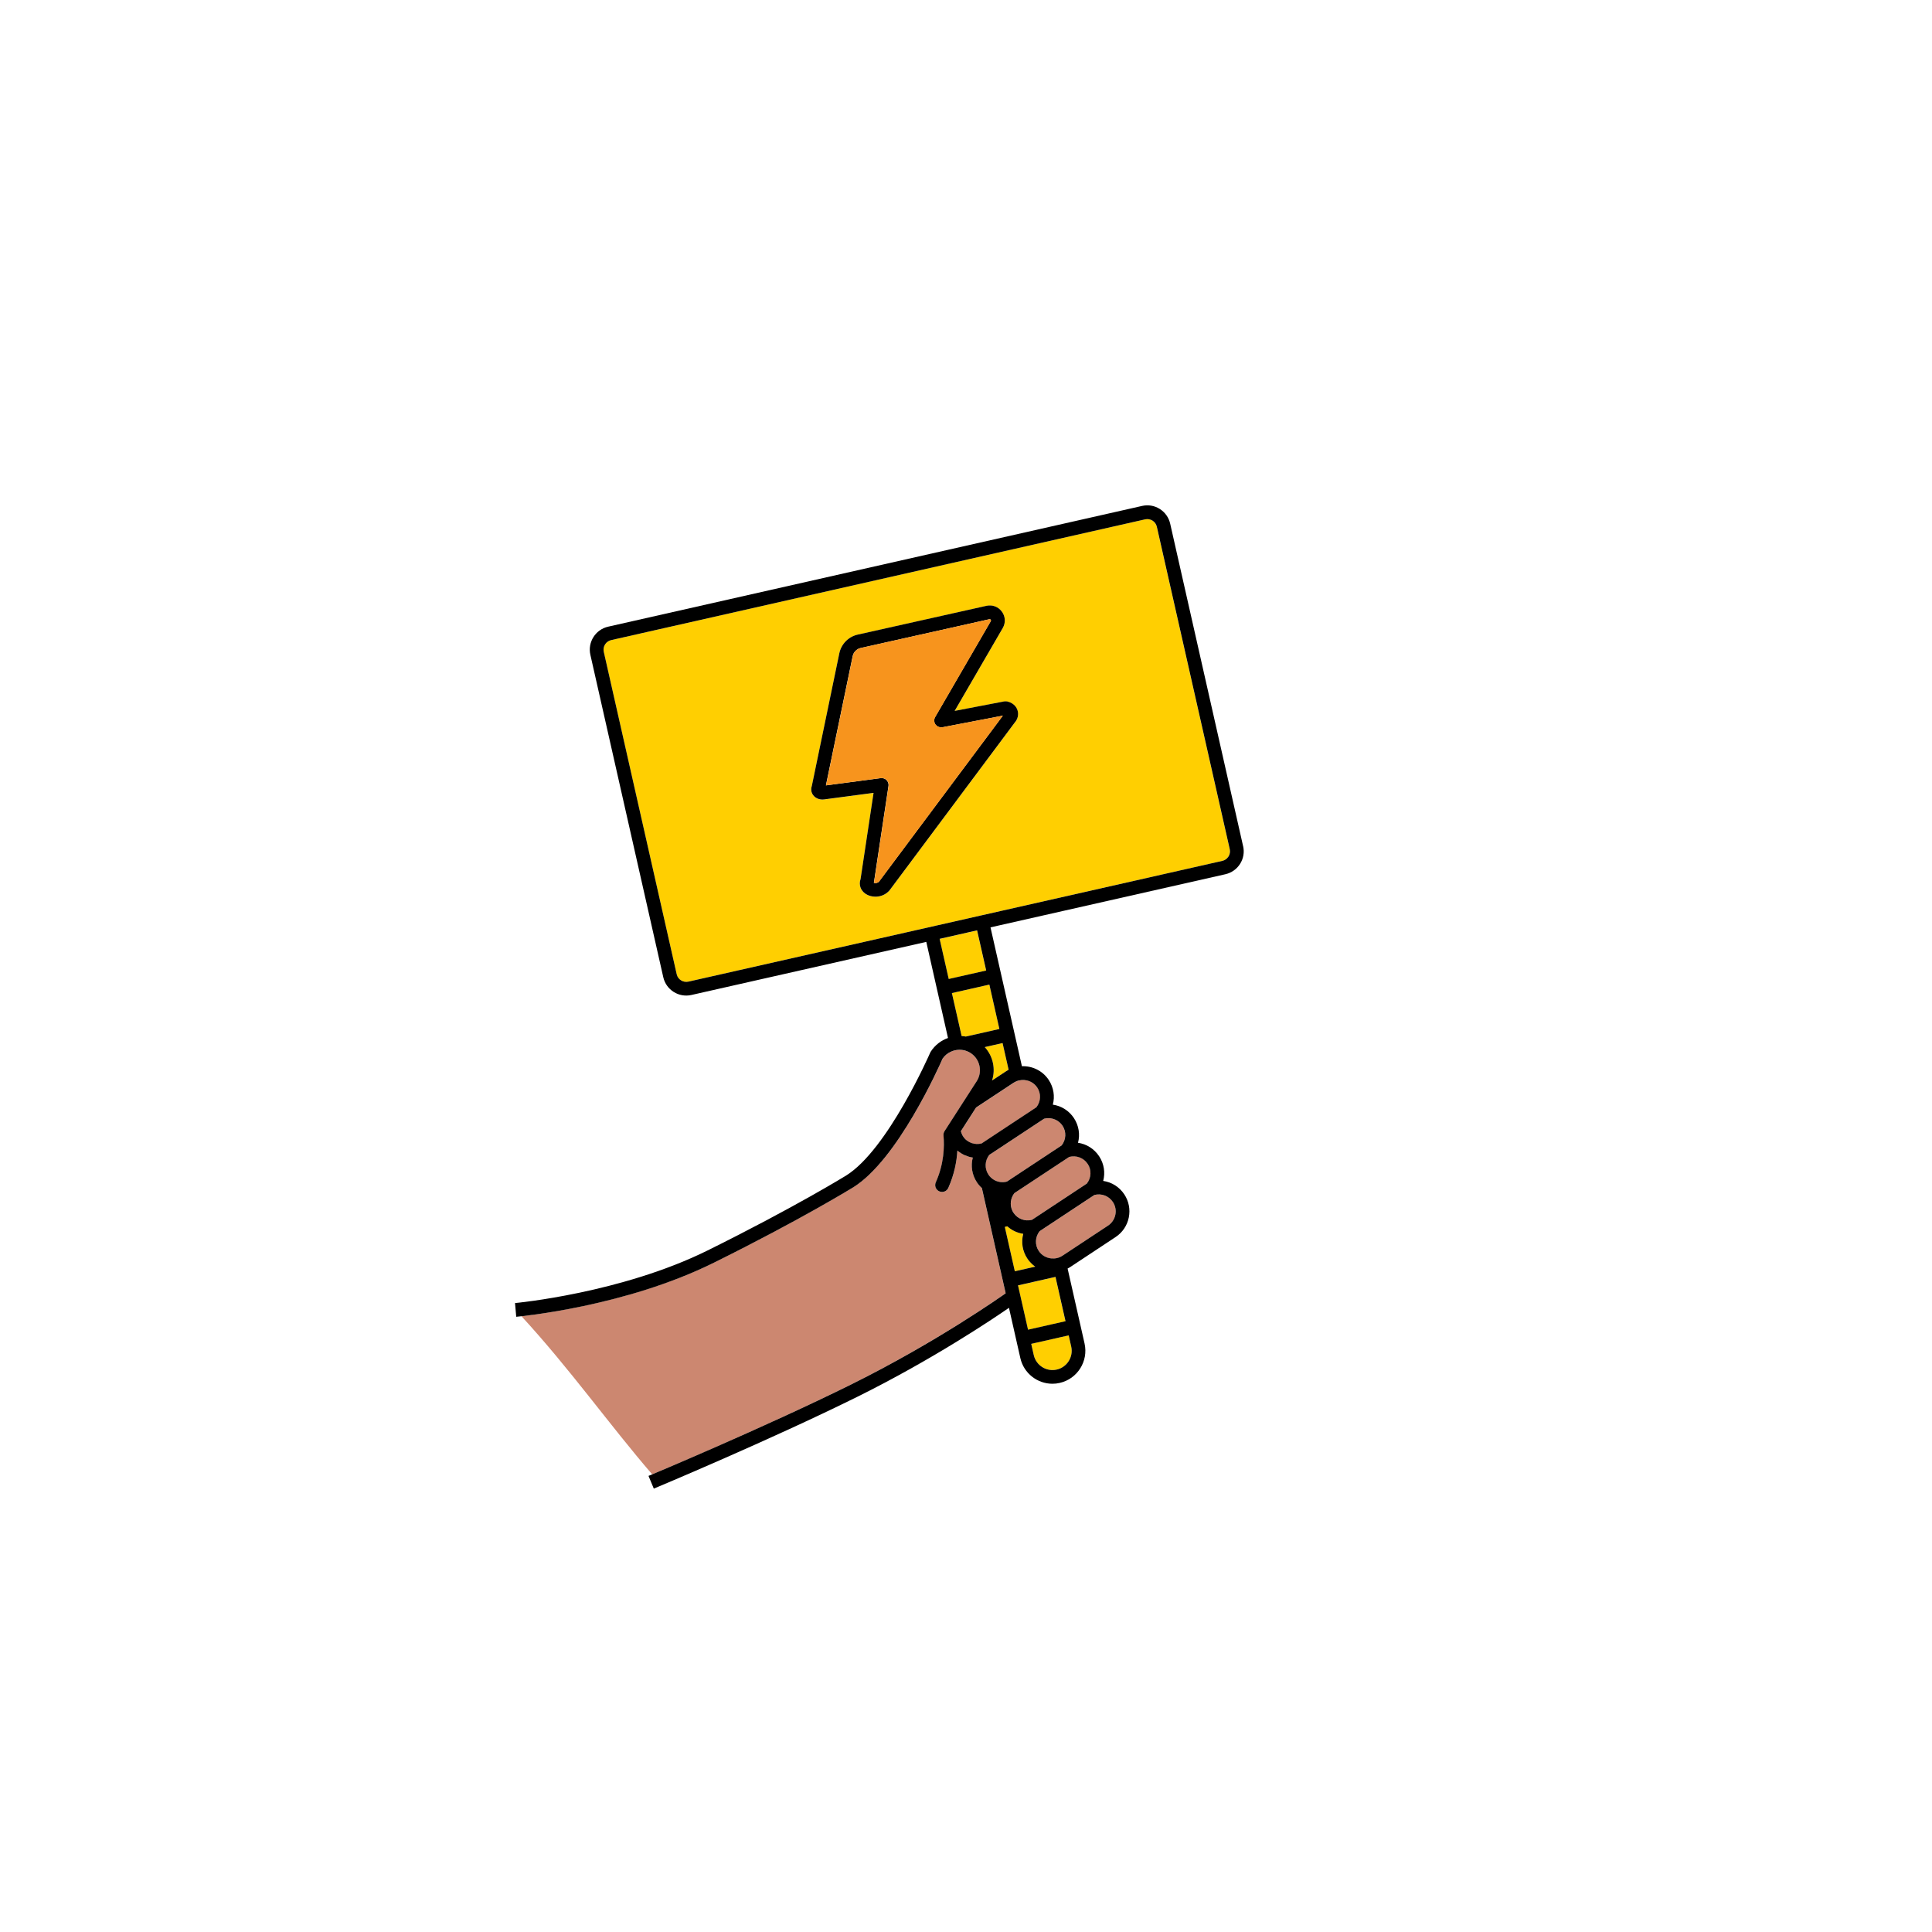 <?xml version="1.0" encoding="UTF-8"?>
<svg id="Layer_1" data-name="Layer 1" xmlns="http://www.w3.org/2000/svg" viewBox="0 0 540 540">
  <defs>
    <style>
      .cls-1 {
        fill: #ffcf01;
      }

      .cls-2 {
        fill: #cc8770;
      }

      .cls-3 {
        fill: #f7941d;
      }
    </style>
  </defs>
  <path class="cls-2" d="M276.25,328.32c1.13,1.7,3.17,2.46,5.16,1.95l14.37-9.5h0s.95-.63.95-.63c1.25-1.62,1.35-3.8.23-5.51-.18-.27-.39-.51-.62-.74-.05-.05-.11-.1-.16-.15,0,0,0,0,0,0-.22-.2-.46-.38-.71-.53,0,0-.02-.01-.03-.02h0c-.29-.17-.6-.31-.92-.41,0,0,0,0,0,0,0,0,0,0,0,0-.01,0-.03,0-.04,0-.3-.1-.61-.16-.93-.19-.28-.03-.57-.04-.85-.02-.02,0-.03,0-.05,0-.28.02-.57.06-.85.14l-15.33,10.13c-1.25,1.62-1.35,3.81-.23,5.51Z"/>
  <path class="cls-2" d="M283.3,338.98c1.13,1.7,3.18,2.46,5.16,1.95l15.33-10.13c1.25-1.62,1.36-3.81.23-5.51-1.13-1.7-3.18-2.46-5.16-1.95l-15.33,10.13c-1.25,1.62-1.35,3.8-.23,5.51Z"/>
  <path class="cls-2" d="M269.61,314.55l-1.03,1.61c.06.26.14.51.24.76.11.26.23.51.39.75,1.13,1.71,3.18,2.46,5.16,1.95l13.17-8.7h0s2.16-1.43,2.16-1.43c1.25-1.62,1.36-3.8.23-5.51-.19-.28-.41-.53-.64-.76-.04-.03-.07-.07-.11-.1-.24-.21-.49-.41-.75-.57-.12-.08-.25-.14-.38-.2,0,0,0,0,0,0-.16-.08-.32-.15-.49-.21-.02,0-.05-.01-.07-.02,0,0,0,0,0,0-.04-.01-.07-.02-.11-.03-.16-.05-.33-.1-.49-.13-.2-.04-.41-.07-.62-.08,0,0,0,0,0,0,0,0-.02,0-.02,0-.23-.01-.45,0-.68.01h0s-.05,0-.08,0c-.23.02-.46.06-.69.12-.25.06-.49.14-.73.24,0,0,0,0,0,0-.25.1-.5.23-.74.39l-10.49,6.93-3.21,4.99Z"/>
  <path class="cls-2" d="M311.05,335.96c-1.13-1.71-3.17-2.46-5.16-1.95l-15.33,10.13c-1.25,1.62-1.35,3.8-.23,5.51,1.45,2.19,4.42,2.8,6.61,1.35l12.75-8.43c1.06-.7,1.79-1.78,2.05-3.03.25-1.25,0-2.52-.69-3.58Z"/>
  <path class="cls-1" d="M277.28,302.01l3.92-2.59c.23-.15.47-.29.71-.42l-1.69-7.45-4.98,1.13c1.12,1.23,1.92,2.73,2.28,4.41.36,1.66.26,3.35-.24,4.93Z"/>
  <path class="cls-1" d="M278.86,334.18l.05.22c.02-.07.02-.13.04-.2-.03,0-.06-.01-.09-.02Z"/>
  <rect class="cls-1" x="263.77" y="261.09" width="10.73" height="11.5" transform="translate(-52.23 65.94) rotate(-12.74)"/>
  <path class="cls-1" d="M279.33,287.6l-2.8-12.4-10.47,2.37,2.72,12.01c.39.02.78.07,1.17.14l9.38-2.12Z"/>
  <path class="cls-1" d="M288.79,353.59c-.11-.09-.22-.18-.32-.28-.16-.15-.31-.31-.46-.47-.08-.09-.16-.17-.24-.26-.22-.26-.43-.54-.63-.83-1.39-2.1-1.76-4.6-1.14-6.9-1.65-.24-3.2-.97-4.46-2.1l-.7.16,2.8,12.4,5.71-1.29s-.08-.05-.12-.08c-.15-.11-.3-.23-.45-.35Z"/>
  <path class="cls-1" d="M288.94,378.74c.65,2.89,3.53,4.7,6.42,4.05s4.7-3.53,4.05-6.42l-.71-3.14-10.47,2.37.71,3.14Z"/>
  <polygon class="cls-1" points="263.41 203.26 280.29 200.03 280.29 200.03 263.41 203.26"/>
  <path class="cls-1" d="M323.33,147.22c-.16-.71-.59-1.32-1.21-1.71-.62-.39-1.35-.51-2.06-.35l-149.24,33.75c-1.47.33-2.4,1.8-2.07,3.27l20.38,90.12c.33,1.47,1.8,2.39,3.27,2.07l61-13.79,20.72-4.69h0s5.45-1.23,5.45-1.23l.3-.07,61.76-13.97c.71-.16,1.32-.59,1.71-1.21.39-.62.52-1.35.36-2.06l-20.38-90.13ZM283.59,202.02l-34.95,46.84c-.04.06-.09.11-.14.16-1.06,1.14-2.47,1.63-3.81,1.63-1,0-1.96-.27-2.7-.76-1.47-.96-2.02-2.57-1.46-4.18l3.63-24.08-13.82,1.83c-1.23.16-2.41-.3-3.07-1.2-.55-.74-.68-1.67-.37-2.53l7.69-37.1c.54-2.6,2.57-4.66,5.16-5.24h0l35.96-8.04c1.65-.37,3.3.25,4.31,1.62,1,1.37,1.1,3.13.25,4.59l-13.44,23.16,13.82-2.65c.23-.05.47-.05.7,0,1.48.27,2.62,1.19,3.04,2.47.39,1.19.09,2.49-.8,3.5Z"/>
  <path class="cls-1" d="M245.52,246.55c-.2.15-.42.22-.6.25.18-.03.39-.1.6-.25Z"/>
  <path class="cls-1" d="M262.14,203.05c-.17-.09-.32-.21-.46-.36.14.14.29.26.46.36Z"/>
  <path class="cls-1" d="M276.55,173.08s.02,0,.02,0c0,0-.02,0-.02,0l-35.96,8.04c-.28.06-.55.17-.79.3.24-.14.51-.24.79-.3l35.96-8.04Z"/>
  <path class="cls-1" d="M261.39,200.42l15.55-26.81s0-.02.01-.02c0,0,0,.02-.01.02l-15.55,26.81Z"/>
  <path class="cls-1" d="M244.24,246.75s.02-.09.03-.13c0,.04-.02.09-.03.13.12.04.3.08.5.07.05,0,.12,0,.19-.02-.07.01-.13.02-.19.02-.21.01-.38-.03-.5-.07Z"/>
  <path class="cls-1" d="M246.19,217.49l-15.33,2.03,3.74-18.06-3.74,18.06,15.33-2.03c.15-.02.3-.02.45,0-.15-.02-.3-.01-.45,0Z"/>
  <path class="cls-1" d="M276.97,173.31s-.02-.06-.04-.09c-.04-.05-.07-.08-.11-.11.04.02.07.06.11.11.02.03.03.06.04.09Z"/>
  <path class="cls-1" d="M248.21,218.67c.13.31.18.66.13,1l-2.76,18.3,2.76-18.3c.05-.34,0-.69-.13-1Z"/>
  <rect class="cls-1" x="285.81" y="357.93" width="10.73" height="12.7" transform="translate(-73.18 73.2) rotate(-12.74)"/>
  <path d="M281.35,196.05c-.23-.04-.47-.04-.7,0l-13.82,2.65,13.44-23.16c.85-1.47.76-3.23-.25-4.59-1-1.37-2.65-1.98-4.31-1.62l-35.96,8.04h0c-2.6.58-4.62,2.64-5.16,5.24l-7.69,37.1c-.31.86-.17,1.79.37,2.53.67.9,1.85,1.36,3.07,1.2l13.82-1.83-3.63,24.08c-.56,1.61,0,3.23,1.46,4.18.74.48,1.7.76,2.7.76,1.34,0,2.74-.49,3.81-1.63.05-.05.09-.11.14-.16l34.95-46.84c.9-1.01,1.19-2.31.8-3.5-.42-1.28-1.56-2.2-3.04-2.47ZM228.75,220.27h.01-.01ZM280.29,200.03l-34.65,46.43s-.08.06-.12.09c-.2.15-.42.22-.6.25-.07.01-.13.02-.19.02-.21.01-.38-.03-.5-.07.01-.04.02-.09.03-.13s.02-.09.03-.13l1.28-8.51,2.76-18.3c.05-.34,0-.69-.13-1-.09-.23-.22-.45-.4-.63-.11-.11-.22-.2-.35-.28-.12-.08-.26-.14-.4-.19-.14-.05-.28-.08-.43-.09-.15-.02-.3-.01-.45,0l-15.33,2.03,3.74-18.06,3.74-18.06c.06-.28.16-.55.29-.8s.3-.47.5-.67.42-.37.66-.51c.24-.14.51-.24.79-.3l35.96-8.04s.02,0,.02,0c.03,0,.08-.01.13,0,.03,0,.07.02.11.04s.07.06.11.11c.02.03.03.06.04.09.05.13.02.23-.01.28,0,0,0,.02-.01.02l-15.55,26.81c-.38.65-.34,1.46.09,2.07.05.08.13.13.19.2.14.14.29.26.46.36.38.21.83.3,1.28.22l16.88-3.24h0Z"/>
  <path class="cls-3" d="M262.14,203.05c-.17-.09-.32-.21-.46-.36-.06-.07-.14-.12-.19-.2-.44-.61-.47-1.42-.09-2.07l15.55-26.81s0-.02.01-.02c.03-.05.06-.15.01-.28-.01-.03-.02-.06-.04-.09-.04-.05-.07-.08-.11-.11s-.07-.04-.11-.04c-.06-.01-.1,0-.13,0,0,0-.02,0-.02,0l-35.96,8.04c-.28.06-.55.17-.79.3-.25.14-.47.31-.66.51-.2.2-.36.42-.5.67s-.23.52-.29.8l-3.74,18.06-3.74,18.06,15.33-2.03c.15-.02.3-.02.45,0,.15.02.29.05.43.09.14.05.27.11.4.19.12.08.24.17.35.28.18.18.31.4.4.63.13.31.18.66.13,1l-2.76,18.3-1.28,8.51s-.02.09-.03.13-.02.09-.03.13c.12.04.3.08.5.07.05,0,.12,0,.19-.02.18-.03.39-.1.6-.25.04-.03.08-.05.12-.09l34.65-46.43-16.88,3.24c-.45.09-.89,0-1.28-.22Z"/>
  <path class="cls-3" d="M246.64,217.48c.15.02.29.05.43.09-.14-.05-.28-.08-.43-.09Z"/>
  <path class="cls-3" d="M238.64,182.6c-.13.25-.23.52-.29.8l-3.74,18.06,3.74-18.06c.06-.28.16-.55.29-.8Z"/>
  <path class="cls-3" d="M245.58,237.98l-1.28,8.51s-.02.09-.03.13c0-.04.02-.09.03-.13l1.28-8.51Z"/>
  <path class="cls-3" d="M276.71,173.07c-.06-.01-.1,0-.13,0,.03,0,.08-.01.13,0Z"/>
  <path class="cls-3" d="M247.46,217.77c.12.08.24.17.35.28.18.18.31.4.4.63-.09-.23-.22-.45-.4-.63-.11-.11-.22-.2-.35-.28Z"/>
  <path class="cls-3" d="M245.52,246.55s.08-.05.12-.09l34.65-46.43h0l-34.65,46.43s-.08.06-.12.09Z"/>
  <path class="cls-3" d="M276.96,173.59c.03-.05.06-.15.01-.28.05.13.02.23-.01.28Z"/>
  <path class="cls-3" d="M238.64,182.6c.13-.25.3-.47.5-.67-.2.2-.36.42-.5.67Z"/>
  <path class="cls-3" d="M261.49,202.49c.05.08.13.13.19.2-.06-.07-.14-.12-.19-.2-.44-.61-.47-1.42-.09-2.07-.38.65-.34,1.46.09,2.07Z"/>
  <path class="cls-3" d="M263.41,203.26c-.45.09-.89,0-1.28-.22.38.21.83.3,1.28.22Z"/>
  <path class="cls-2" d="M274.45,332.06s0,0,0,0c-.25-.23-.49-.47-.71-.72-.01-.02-.03-.03-.04-.05-.23-.27-.45-.55-.65-.85-1.39-2.1-1.75-4.6-1.14-6.9-.36-.05-.72-.13-1.07-.23-.01,0-.02,0-.03-.01-.07-.02-.13-.04-.2-.06,0,0,0,0-.01,0-.3-.09-.6-.2-.89-.33-.04-.02-.09-.04-.13-.05-.71-.33-1.38-.75-1.98-1.27-.03.51-.08,1.03-.14,1.57-.01.13-.03.27-.05.4-.13,1.09-.34,2.23-.62,3.41-.04.15-.07.29-.11.44-.39,1.49-.9,3.03-1.61,4.61-.32.71-1.02,1.14-1.75,1.14-.26,0-.53-.05-.78-.17-.97-.43-1.4-1.57-.97-2.53,2.29-5.14,2.44-9.96,2.15-13.09-.04-.43.07-.85.3-1.21l5.05-7.85,2.91-4.52,1.01-1.56c.83-1.29,1.1-2.82.78-4.31s-1.21-2.77-2.49-3.6c-.32-.2-.65-.37-.98-.5h0s-.08-.03-.13-.04c-.28-.1-.57-.18-.86-.24-.07-.01-.13-.03-.2-.04-.27-.04-.54-.06-.8-.07-.11,0-.22,0-.33,0-.23,0-.46.04-.68.07-.16.03-.33.06-.49.1-.18.04-.36.1-.53.16-.15.05-.3.11-.44.17,0,0,0,0,0,0-.37.17-.71.38-1.04.62-.15.11-.29.22-.43.35-.09.08-.18.17-.27.26-.23.23-.44.48-.63.75-.05.12-.14.31-.24.53-.01.03-.02.05-.04.08-.12.27-.28.61-.46,1.01,0,0,0,0,0,0-.22.47-.47,1.02-.77,1.64-.02.04-.03.07-.05.11-.4.85-.88,1.82-1.41,2.89-.02.03-.03.06-.05.09-.65,1.29-1.38,2.72-2.19,4.23,0,.01-.02.03-.02.04-.44.83-.91,1.68-1.39,2.54,0,0,0,0,0,0-.03.05-.06.11-.09.16-.31.55-.63,1.11-.96,1.67,0,0,0,0,0,0,0,0,0,.01-.01.02-1.85,3.19-3.95,6.53-6.22,9.65,0,0,0,.01-.01.02-.03.04-.06.08-.09.12-.91,1.24-1.84,2.45-2.8,3.59-.09.11-.17.21-.26.32-.02.03-.05.05-.07.08-.34.4-.68.79-1.03,1.18-.06.06-.12.13-.18.19-.31.34-.61.67-.92.99-.17.18-.34.35-.52.52-.2.2-.4.41-.6.6h0s-.05.05-.08.07c-.09.08-.17.16-.26.24-.33.31-.66.61-.99.9,0,0-.01.01-.02.02,0,0,0,0,0,0-.34.29-.68.58-1.02.85-.29.23-.57.44-.86.65-.16.12-.33.23-.49.34-.02.01-.04.03-.07.04-.26.18-.52.36-.78.52h0c-.14.09-14.42,8.93-38.98,21.1-.74.36-1.48.72-2.22,1.07-.24.11-.48.22-.73.33-.5.23-1.01.46-1.51.69-.29.13-.57.25-.86.37-.47.2-.93.4-1.4.6-.3.13-.6.25-.9.37-.46.19-.92.37-1.38.56-.3.12-.59.24-.89.35-.47.18-.94.36-1.42.54-.28.11-.57.21-.85.32-.5.19-1,.37-1.5.54-.25.09-.5.18-.75.27-.59.21-1.17.41-1.76.6-.16.05-.32.11-.48.16-1.52.51-3.03.99-4.52,1.44-.16.05-.32.1-.49.14-.58.17-1.15.34-1.72.51-.21.06-.42.12-.62.18-.52.15-1.04.29-1.56.43-.22.06-.45.12-.67.18-.5.14-1,.27-1.5.4-.22.06-.43.11-.64.17-.51.13-1.02.26-1.53.39-.18.05-.37.09-.55.14-.55.14-1.1.27-1.64.39-.13.03-.26.06-.39.09-2.05.48-4.02.9-5.88,1.28-.09.02-.19.04-.28.06-.52.1-1.02.2-1.52.3-.14.03-.27.05-.4.08-.45.08-.89.17-1.32.24-.16.03-.31.06-.46.08-.4.07-.8.14-1.19.21-.15.03-.3.05-.45.08-.39.07-.77.13-1.14.19-.13.02-.26.04-.39.07-.39.06-.76.12-1.13.18-.11.02-.21.03-.32.05-.42.06-.82.13-1.22.18-.04,0-.09.01-.13.02-.44.06-.85.12-1.25.18-.1.01-.18.03-.28.04-.28.04-.55.08-.81.11-.18.02-.35.05-.52.07-.16.02-.32.04-.47.06-.19.02-.36.05-.54.07-.11.01-.22.03-.32.04-.2.02-.39.05-.57.07-.05,0-.09.01-.14.02-.21.02-.4.05-.58.07,13.65,14.83,24.53,30.28,36.54,44.2.84-.35,2.18-.92,3.92-1.66.12-.05.23-.1.35-.15.27-.11.55-.23.83-.35.13-.06.27-.11.4-.17.27-.12.55-.24.84-.36.18-.08.36-.16.55-.24.27-.12.54-.23.82-.35.23-.1.47-.2.71-.3.26-.11.52-.22.79-.34.25-.11.52-.22.78-.33.28-.12.56-.24.85-.37.3-.13.61-.27.92-.4.25-.11.5-.21.75-.33.58-.25,1.17-.51,1.78-.77,0,0,0,0,.01,0,.6-.26,1.21-.53,1.83-.8.24-.1.48-.21.73-.32.41-.18.81-.36,1.23-.54.26-.11.53-.23.79-.35.4-.18.81-.36,1.22-.54.28-.13.57-.25.86-.38.4-.18.81-.36,1.22-.54.29-.13.58-.26.87-.39.43-.19.86-.38,1.3-.58.28-.13.56-.25.85-.38.44-.2.88-.39,1.33-.59.29-.13.58-.26.87-.39.47-.21.95-.43,1.43-.64.26-.12.53-.24.79-.36.55-.25,1.1-.5,1.66-.75.2-.09.4-.18.6-.27,1.52-.69,3.06-1.39,4.6-2.1.22-.1.45-.21.67-.31.54-.25,1.09-.5,1.63-.75.28-.13.57-.26.85-.4.49-.23.98-.45,1.47-.68.31-.14.61-.29.92-.43.46-.22.93-.43,1.39-.65.33-.15.65-.31.97-.46.45-.21.9-.42,1.35-.64.32-.15.63-.3.95-.45.46-.22.92-.44,1.37-.65.31-.15.63-.3.94-.45.46-.22.91-.44,1.36-.66.3-.15.61-.29.91-.44.5-.24.99-.48,1.48-.72.25-.12.5-.25.75-.37.74-.36,1.48-.72,2.2-1.08.75-.37,1.5-.75,2.24-1.12.24-.12.48-.25.72-.37.49-.25.99-.5,1.48-.76.28-.15.56-.29.84-.44.45-.23.9-.46,1.34-.7.28-.14.55-.29.82-.43.44-.23.87-.46,1.31-.69.28-.15.56-.3.84-.45.42-.23.84-.45,1.26-.68.26-.14.52-.28.78-.43.43-.23.85-.47,1.27-.7.24-.13.48-.27.72-.4.43-.24.86-.48,1.28-.71.24-.13.47-.26.7-.4.42-.23.83-.47,1.25-.7.23-.13.46-.26.69-.4.41-.23.82-.47,1.22-.7.21-.12.43-.25.64-.37.41-.24.82-.47,1.21-.71.2-.12.4-.23.6-.35.4-.24.81-.47,1.2-.71.19-.11.37-.22.56-.33.4-.24.79-.47,1.18-.7.18-.11.35-.21.52-.31.39-.24.78-.47,1.16-.7.16-.1.32-.19.48-.29.39-.24.77-.47,1.15-.7.14-.09.28-.17.42-.26.39-.24.77-.47,1.14-.7.13-.08.25-.16.38-.24.38-.23.75-.47,1.11-.69.11-.07.22-.14.34-.21.37-.23.74-.46,1.09-.69.1-.06.19-.12.28-.18.36-.23.71-.45,1.05-.67.1-.06.19-.12.28-.18.34-.22.67-.43.99-.63.09-.06.17-.11.25-.16.32-.21.64-.41.94-.61.07-.05.15-.09.22-.14.31-.2.62-.4.91-.6.05-.04.11-.07.16-.11.3-.19.58-.38.86-.57.06-.04.11-.07.16-.11.28-.18.54-.36.8-.53.04-.03.08-.05.12-.08.26-.17.51-.34.75-.5.03-.02.06-.04.09-.06.24-.16.46-.31.67-.45.03-.02.06-.04.09-.06.21-.15.42-.28.6-.41.02-.01.03-.02.04-.03.19-.13.37-.25.53-.36.02-.01.03-.02.05-.03.16-.11.31-.21.44-.31,0,0,.02-.01.02-.02.28-.2.5-.35.65-.45,0,0,0,0,0,0,.1-.07.16-.11.2-.14l-6.65-29.42Z"/>
  <path d="M347.45,236.5l-20.38-90.13c-.39-1.71-1.42-3.17-2.9-4.11-1.48-.94-3.24-1.24-4.96-.85l-149.24,33.75c-3.53.8-5.76,4.33-4.96,7.86l20.38,90.12c.8,3.53,4.32,5.76,7.86,4.96l65.65-14.84,6.07,26.86c-1.92.68-3.63,1.97-4.82,3.81-.06.09-.11.18-.15.28-.12.27-11.84,27.11-23.51,34.36,0,0,0,0,0,0h0c-.14.08-14.28,8.83-38.66,20.91-24.14,11.96-53.58,14.7-53.88,14.73l.34,3.83c1.23-.11,30.44-2.83,55.24-15.11,24.56-12.17,38.84-21.01,38.98-21.09h0c12.33-7.66,23.85-33.45,24.94-35.94.61-.9,1.44-1.55,2.37-1.97,1.39-.63,3-.7,4.47-.12.34.13.67.3.98.5,1.28.83,2.17,2.1,2.49,3.6s.05,3.02-.78,4.31l-1.01,1.56-2.91,4.52-5.05,7.85c-.23.36-.34.78-.3,1.21.28,3.14.14,7.95-2.15,13.09-.43.97,0,2.1.97,2.53.25.11.52.17.78.17.73,0,1.43-.42,1.75-1.14,1.68-3.77,2.35-7.38,2.53-10.43.6.52,1.27.94,1.98,1.27.04.02.09.04.13.05.29.13.59.24.89.33.08.03.16.05.24.08.35.1.71.18,1.07.23-.61,2.3-.24,4.81,1.14,6.9.4.61.88,1.15,1.4,1.62l6.65,29.42c-.94.67-19.31,13.65-43.12,25.45-24.42,12.1-56.39,25.46-56.71,25.59l1.48,3.55c.32-.13,32.4-13.54,56.94-25.69,20.83-10.32,37.56-21.55,42.33-24.84l3.18,14.05c.97,4.27,4.77,7.17,8.97,7.17.67,0,1.35-.07,2.03-.23,4.95-1.12,8.06-6.06,6.95-11.01l-4.74-20.96c.22-.12.45-.23.66-.37l12.75-8.43c1.92-1.27,3.23-3.21,3.69-5.46.46-2.25.02-4.55-1.25-6.47-1.39-2.1-3.54-3.42-5.9-3.76.61-2.3.25-4.8-1.14-6.9-1.39-2.1-3.54-3.42-5.9-3.76.61-2.3.24-4.8-1.14-6.9-1.39-2.1-3.54-3.42-5.9-3.76.61-2.3.24-4.8-1.14-6.9-1.71-2.59-4.6-3.95-7.5-3.84l-8.78-38.81,2.78-.63,62.87-14.22c1.71-.39,3.17-1.42,4.11-2.9.94-1.48,1.24-3.25.85-4.96ZM265.17,273.63l-2.54-11.22,10.47-2.37,2.54,11.22-10.47,2.37ZM280.84,342.92l.7-.16c1.26,1.13,2.8,1.86,4.46,2.1-.61,2.3-.25,4.8,1.14,6.9.19.29.41.57.63.83.08.09.16.17.24.26.15.16.3.32.46.47.1.1.21.18.32.28.15.12.29.24.45.35.04.03.08.05.12.08l-5.71,1.29-2.8-12.4ZM287.34,371.65l-2.8-12.38,10.47-2.37,2.8,12.38-10.47,2.37ZM298.7,373.24l.71,3.14c.65,2.88-1.16,5.76-4.05,6.42s-5.76-1.16-6.42-4.05l-.71-3.14,10.47-2.37ZM311.05,335.96c.7,1.06.95,2.34.69,3.58-.26,1.25-.98,2.32-2.05,3.03l-12.19,8.05-.56.37c-.96.63-2.06.85-3.12.74-1.37-.14-2.67-.85-3.49-2.09-1.13-1.7-1.02-3.89.23-5.51l1.34-.89,3.42-2.26,10.56-6.98c1.98-.51,4.03.25,5.16,1.95ZM304.01,325.3c1.13,1.7,1.02,3.89-.23,5.51l-9.35,6.18-5.98,3.95c-1.98.51-4.03-.25-5.16-1.95-.14-.22-.27-.44-.37-.67-.71-1.58-.49-3.42.6-4.84l5.38-3.55,3.42-2.26,6.53-4.31c1.98-.51,4.03.25,5.16,1.95ZM291.81,312.69c.28-.07.57-.11.85-.14.02,0,.03,0,.05,0,.63-.04,1.24.04,1.82.23,0,0,0,0,0,0,0,0,0,0,0,0,.32.11.63.24.92.41h0s.02.01.03.02c.25.15.49.33.71.53,0,0,0,0,0,0,.05.05.11.1.16.15,0,0,0,0,0,0,.22.22.44.46.62.74,1.13,1.7,1.02,3.89-.23,5.51l-.95.63-4.36,2.88-3.42,2.26-6.58,4.35c-1.23.32-2.49.14-3.53-.44-.64-.36-1.2-.86-1.63-1.51-1.13-1.7-1.02-3.89.23-5.51l.49-.32,8.92-5.89,3.42-2.26,2.5-1.65ZM283.31,302.63c.24-.16.48-.28.74-.39.46-.2.94-.31,1.42-.36h0s.05,0,.08,0h0c.23-.02.45-.03.68-.01,0,0,.01,0,.02,0,0,0,0,0,0,0,.08,0,.16.02.25.03.33.04.66.1.97.21,0,0,0,0,0,0,.02,0,.05.02.07.02.17.06.33.13.49.21,0,0,0,0,0,0,.13.06.26.13.38.2.58.35,1.1.82,1.5,1.43,1.13,1.7,1.02,3.89-.23,5.51l-1.29.85-.87.58-2.55,1.68-9.57,6.32-1.04.69c-.94.24-1.89.19-2.76-.1-.96-.33-1.81-.95-2.4-1.85-.16-.24-.29-.49-.39-.75-.11-.25-.18-.5-.24-.75,0,0,0,0,0,0l1.69-2.62,2.56-3.98,7.63-5.04,2.35-1.55.51-.34ZM281.91,299c-.24.13-.48.27-.71.42l-3.92,2.59c.51-1.58.6-3.27.24-4.93-.36-1.67-1.15-3.18-2.28-4.41l4.98-1.13,1.69,7.45ZM279.33,287.6l-9.38,2.12c-.39-.07-.78-.12-1.17-.14l-2.72-12.01,10.47-2.37,2.8,12.4ZM343.35,239.41c-.39.62-1,1.05-1.71,1.21l-61.76,13.97-.3.07-5.45,1.23h0s-20.72,4.69-20.72,4.69l-61,13.79c-1.47.32-2.94-.59-3.27-2.07l-20.38-90.12c-.33-1.47.59-2.94,2.07-3.27l149.24-33.75c.71-.16,1.45-.03,2.06.35.62.39,1.05,1,1.21,1.71l20.38,90.13c.16.71.03,1.45-.36,2.06Z"/>
</svg>